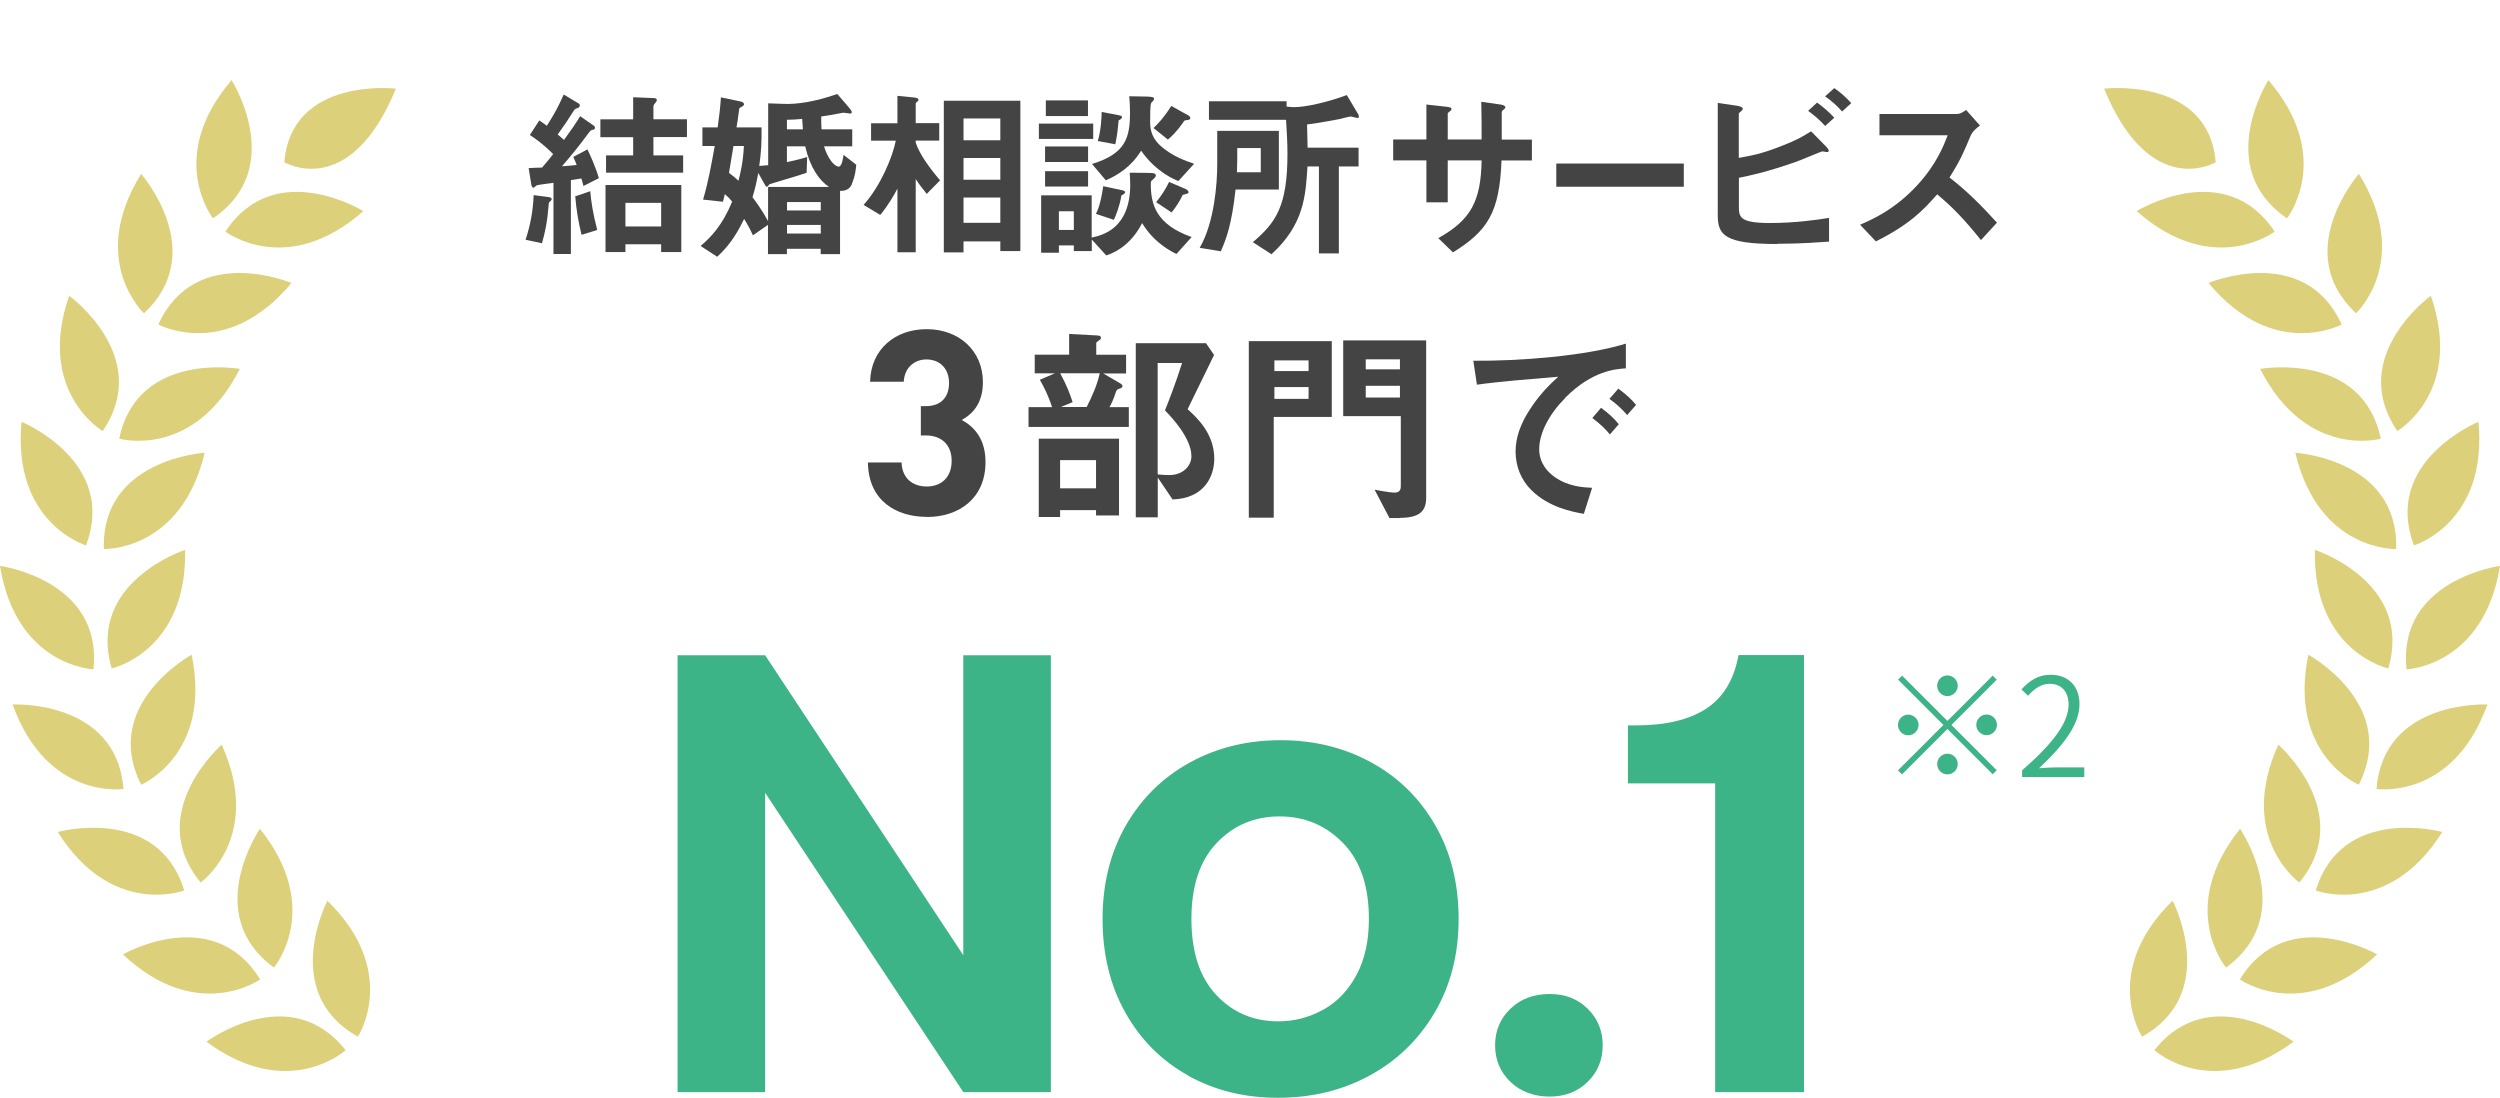 <?xml version="1.0" encoding="UTF-8"?><svg id="_レイヤー_2" xmlns="http://www.w3.org/2000/svg" viewBox="0 0 229.6 100.82"><defs><style>.cls-1{fill:#3db388;}.cls-2{fill:#444;}.cls-3{fill:#ddd07a;}.cls-4{fill:none;}</style></defs><g id="data"><rect class="cls-4" width="229.6" height="100.82"/><path class="cls-1" d="m178.85,66.21l4.16-4.16.37.37-4.16,4.16,4.16,4.16-.37.37-4.16-4.16-4.17,4.17-.37-.37,4.17-4.17-4.16-4.16.37-.37,4.16,4.16Zm-2.65.37c0,.52-.43.95-.95.95s-.94-.43-.94-.95.43-.95.94-.95.95.43.95.95Zm2.65-2.65c-.52,0-.94-.43-.94-.95s.43-.95.94-.95.95.43.95.95-.43.95-.95.95Zm0,5.29c.52,0,.95.43.95.95s-.43.95-.95.95-.94-.43-.94-.95.43-.95.94-.95Zm2.65-2.65c0-.52.43-.95.95-.95s.95.43.95.95-.43.95-.95.95-.95-.43-.95-.95Z"/><path class="cls-1" d="m185.72,70.74c2.95-2.57,4.26-4.44,4.26-6.04,0-1.08-.57-1.9-1.75-1.9-.77,0-1.44.48-1.97,1.1l-.61-.58c.74-.81,1.54-1.35,2.68-1.35,1.64,0,2.65,1.06,2.65,2.7,0,1.87-1.46,3.77-3.72,5.89.49-.05,1.05-.08,1.51-.08h2.65v.88h-5.71v-.62Z"/><path class="cls-3" d="m208.33,7.36s-5.13,8.05,1.71,12.69c0,0,4.38-5.59-1.71-12.69Z"/><path class="cls-3" d="m196.23,19.39s8.12-5.03,12.67,1.88c0,0-5.64,4.31-12.67-1.88Z"/><path class="cls-3" d="m216.64,15.97s-6.31,7.17-.26,12.8c0,0,5.19-4.84.26-12.8Z"/><path class="cls-3" d="m202.83,25.99s8.8-3.72,12.23,3.81c0,0-6.24,3.39-12.23-3.81Z"/><path class="cls-3" d="m223.25,27.16s-7.74,5.59-3.08,12.43c0,0,6.13-3.58,3.08-12.43Z"/><path class="cls-3" d="m207.57,33.88s9.4-1.68,11.08,6.41c0,0-6.83,1.93-11.08-6.41Z"/><path class="cls-3" d="m227.62,38.74s-8.84,3.62-5.92,11.35c0,0,6.8-2.04,5.92-11.35Z"/><path class="cls-3" d="m210.8,41.58s9.53.58,9.26,8.84c0,0-7.09.26-9.26-8.84Z"/><path class="cls-3" d="m229.6,51.97s-9.46,1.28-8.58,9.5c0,0,7.09-.26,8.58-9.5Z"/><path class="cls-3" d="m212.6,50.5s9.08,2.95,6.74,10.89c0,0-6.93-1.53-6.74-10.89Z"/><path class="cls-3" d="m228.44,64.7s-9.54-.48-10.18,7.76c0,0,7.02,1.05,10.18-7.76Z"/><path class="cls-3" d="m212,60.13s8.38,4.57,4.63,11.94c0,0-6.53-2.78-4.63-11.94Z"/><path class="cls-3" d="m224.3,76.41s-9.21-2.54-11.62,5.37c0,0,6.63,2.54,11.62-5.37Z"/><path class="cls-3" d="m209.24,68.39s7.19,6.28,1.93,12.66c0,0-5.78-4.13-1.93-12.66Z"/><path class="cls-3" d="m218.31,87.65s-8.28-4.75-12.6,2.3c0,0,5.78,4.12,12.6-2.3Z"/><path class="cls-3" d="m205.73,76.12s5.4,7.87-1.29,12.74c0,0-4.57-5.44,1.29-12.74Z"/><path class="cls-3" d="m210.64,95.67s-7.66-5.71-12.78.78c0,0,5.25,4.78,12.78-.78Z"/><path class="cls-3" d="m199.53,82.72s4.42,8.46-2.8,12.49c0,0-3.88-5.94,2.8-12.49Z"/><path class="cls-3" d="m193.24,8.14s9.59-1.13,10.25,6.76c0,0-6.01,3.58-10.25-6.76Z"/><path class="cls-3" d="m21.27,7.36s5.13,8.05-1.71,12.69c0,0-4.38-5.59,1.71-12.69Z"/><path class="cls-3" d="m33.37,19.39s-8.12-5.03-12.67,1.88c0,0,5.64,4.31,12.67-1.88Z"/><path class="cls-3" d="m12.96,15.97s6.31,7.17.26,12.8c0,0-5.19-4.84-.26-12.8Z"/><path class="cls-3" d="m26.77,25.99s-8.8-3.72-12.23,3.81c0,0,6.24,3.39,12.23-3.81Z"/><path class="cls-3" d="m6.35,27.16s7.74,5.59,3.08,12.43c0,0-6.13-3.58-3.08-12.43Z"/><path class="cls-3" d="m22.03,33.88s-9.4-1.68-11.08,6.41c0,0,6.83,1.93,11.08-6.41Z"/><path class="cls-3" d="m1.98,38.74s8.84,3.62,5.92,11.35c0,0-6.8-2.04-5.92-11.35Z"/><path class="cls-3" d="m18.8,41.58s-9.53.58-9.26,8.84c0,0,7.09.26,9.26-8.84Z"/><path class="cls-3" d="m0,51.97s9.46,1.28,8.58,9.5c0,0-7.09-.26-8.58-9.5Z"/><path class="cls-3" d="m17,50.5s-9.08,2.95-6.74,10.89c0,0,6.93-1.53,6.74-10.89Z"/><path class="cls-3" d="m1.16,64.7s9.54-.48,10.18,7.76c0,0-7.02,1.05-10.18-7.76Z"/><path class="cls-3" d="m17.6,60.13s-8.38,4.57-4.63,11.94c0,0,6.53-2.78,4.63-11.94Z"/><path class="cls-3" d="m5.3,76.41s9.21-2.54,11.62,5.37c0,0-6.63,2.54-11.62-5.37Z"/><path class="cls-3" d="m20.36,68.39s-7.19,6.28-1.93,12.66c0,0,5.78-4.13,1.93-12.66Z"/><path class="cls-3" d="m11.29,87.65s8.28-4.75,12.6,2.3c0,0-5.78,4.12-12.6-2.3Z"/><path class="cls-3" d="m23.87,76.12s-5.4,7.87,1.29,12.74c0,0,4.57-5.44-1.29-12.74Z"/><path class="cls-3" d="m18.96,95.67s7.66-5.71,12.78.78c0,0-5.25,4.78-12.78-.78Z"/><path class="cls-3" d="m30.07,82.72s-4.42,8.46,2.8,12.49c0,0,3.88-5.94-2.8-12.49Z"/><path class="cls-3" d="m36.36,8.14s-9.59-1.13-10.25,6.76c0,0,6.01,3.58,10.25-6.76Z"/><path class="cls-2" d="m50.41,18.61c-.15,1.85-.36,2.79-.64,3.73l-1.5-.32c.44-1.36.68-2.6.74-4.1l1.38.18c.23.03.28.13.28.17,0,.12-.12.2-.26.34Zm3.18-1.51c0-.05-.18-.66-.2-.71-.18.03-.3.05-.96.15v6.79h-1.6v-6.54c-.46.07-.92.13-.96.13-.1.02-.51.07-.58.1-.05.02-.23.22-.3.22-.15,0-.2-.27-.21-.39l-.23-1.41c.18-.02,1.05-.05,1.23-.05.51-.59.82-.97,1.02-1.24-1.04-1.04-1.7-1.46-2.14-1.75l.87-1.34c.28.18.41.29.69.49.67-1.04,1.07-1.78,1.55-2.87l1.4.84c.07.05.08.12.08.17,0,.1-.07.18-.17.22-.3.1-.3.12-.46.37-.44.71-.76,1.18-1.4,2.07.33.29.4.34.58.5.79-1.09,1.07-1.51,1.48-2.18l1.28.89c.07.05.08.13.08.17,0,.13-.1.18-.15.18-.23.03-.23.05-.43.3-.77,1.06-1.6,2.08-2.45,3.06.64-.05.79-.05,1.35-.12-.05-.12-.18-.49-.31-.74l1.3-.69c.23.47.72,1.53,1.05,2.64l-1.45.74Zm-.18,4.47c-.31-1.28-.48-2.32-.58-3.54l1.38-.47c.08.99.25,2.05.64,3.56l-1.45.45Zm6.6-8.97v1.67h2.73v1.59h-7.08v-1.59h2.49v-1.67h-3.01v-1.64h3.01v-2.03l1.94.08c.13,0,.23.07.23.18s-.08.2-.13.25c-.16.18-.18.29-.18.3v1.21h3.08v1.64h-3.08Zm.71,10.55v-.72h-3.28v.72h-1.83v-6.16h6.96v6.16h-1.86Zm0-4.52h-3.28v2.17h3.28v-2.17Z"/><path class="cls-2" d="m78.24,16.91c-.28.62-.81.62-1.09.62v5.81h-1.78v-.49h-3.1v.49h-1.74v-2.69l-1.38.96c-.36-.76-.56-1.11-.81-1.51-.81,1.7-1.57,2.64-2.47,3.48l-1.53-.99c.92-.77,1.99-1.86,2.9-4.07-.21-.27-.36-.42-.67-.69-.03.15-.05.2-.17.7l-1.83-.2c.48-1.61.77-3.26,1.07-4.92h-1.13v-1.71h1.4c.15-1.09.23-1.73.3-2.76l1.76.37c.1.02.36.08.36.27,0,.12-.18.22-.26.25-.15.08-.17.1-.18.17-.13,1.02-.18,1.33-.25,1.7h2.3c.02,1.33-.03,2.28-.21,3.54.33-.02.68-.05.82-.07v-5.68l1.43.05c1.2.05,2.83-.18,4.92-.91l1.12,1.31c.07.08.21.25.21.37,0,.08-.08.12-.16.12s-.49-.08-.59-.08c-.07,0-.18.03-.3.05-.56.12-1.43.25-1.76.3,0,.42,0,.72.03,1.18h2.82v1.56h-2.59c.31,1.04.92,1.86,1.35,1.86.31,0,.41-.87.44-1.08l1.17.91c-.08,1.08-.38,1.68-.41,1.77Zm-10.88-3.5c-.03.25-.35,2.07-.41,2.47.4.29.59.45.87.72.18-.69.43-1.71.5-3.19h-.96Zm6.59.03h-1.68v1.45c1.17-.25,1.58-.39,1.86-.47l-.05,1.45c-.53.2-3.34,1.01-3.39,1.04-.05.02-.2.25-.25.25-.08,0-.18-.15-.21-.22l-.59-1.06c-.16.87-.28,1.4-.53,2.23.31.42.91,1.23,1.43,2.2v-3.14h5.6c-.89-.59-1.73-1.75-2.19-3.73Zm-.28-2.52c-.59.05-.89.08-1.4.08v.88h1.47c-.03-.35-.05-.69-.07-.96Zm1.71,7.64h-3.1v.77h3.1v-.77Zm0,2.1h-3.1v.79h3.1v-.79Z"/><path class="cls-2" d="m85.12,17.82c-.51-.65-.77-.97-1.02-1.38v6.73h-1.68v-5.85c-.28.55-.87,1.58-1.58,2.42l-1.53-.92c1.56-1.73,2.67-4.42,2.96-5.9h-2.27v-1.6h2.42v-2.52l1.5.15c.1.02.44.03.44.22,0,.03-.02.08-.1.15s-.16.13-.16.18v1.81h2.16v1.6h-2.16v.19c.33,1.04,1.32,2.4,2.24,3.46l-1.22,1.24Zm6.75,5.24v-.89h-3.38v1.01h-1.81v-13.93h7.03v13.81h-1.84Zm0-12.18h-3.38v2h3.38v-2Zm0,3.63h-3.38v2h3.38v-2Zm0,3.63h-3.38v2.32h3.38v-2.32Z"/><path class="cls-2" d="m95.41,12.76v-1.41h4.99v1.41h-4.99Zm12.64,10.57c-1.81-.89-2.67-2.05-3.16-2.84-.81,1.6-2.04,2.57-3.29,2.97l-1.33-1.46v1.06h-1.65v-.52h-1.37v.67h-1.63v-5.27h4.64v3.88c1.02-.22,3.54-.84,3.54-4.87,0-.42-.03-.82-.05-1.09l1.76.02c.51,0,.64.07.64.22,0,.13-.08.22-.28.4-.17.13-.18.18-.18.4,0,1.85.46,3.71,3.75,4.87l-1.4,1.56Zm-12.07-8.45v-1.43h3.95v1.43h-3.95Zm0,2.25v-1.41h3.95v1.41h-3.95Zm.07-6.47v-1.44h3.87v1.44h-3.87Zm2.57,8.74h-1.37v1.72h1.37v-1.72Zm9.62-2.77c-.33-.12-2.06-.81-3.44-2.79-.91,1.49-2.19,2.27-3.24,2.72l-1.27-1.5c3.06-.94,3.49-2.37,3.49-4.72,0-.57-.03-1.09-.07-1.5l1.65.03c.44.02.63.05.63.2,0,.08-.03.12-.08.18-.05.07-.1.12-.18.2-.1.17-.1,1.11-.1,1.63,0,.6.02,1.43.89,2.25,1.14,1.06,2.52,1.49,3.15,1.71l-1.42,1.56Zm-5.25,1.33c-.18,1.08-.53,1.85-.69,2.23l-1.65-.55c.15-.3.44-.91.67-2.54l1.65.35c.25.05.36.1.36.2,0,.13-.21.24-.35.3Zm-.26-6.89c-.07.82-.12,1.33-.3,2.18l-1.61-.3c.3-.96.35-2.2.36-2.67l1.51.29c.23.05.36.08.36.18,0,.13-.2.25-.33.32Zm6.36-.05c-.25.02-.28.02-.36.12-.66.97-1.15,1.41-1.47,1.68l-1.32-1.06c.43-.42.97-.97,1.63-2.03l1.55.86c.07.03.2.13.2.25,0,.15-.17.17-.23.18Zm-.17,6.8c-.12.02-.21.07-.3.08-.25.54-.61,1.11-1.02,1.61l-1.42-.94c.53-.66.86-1.19,1.19-1.86l1.53.65c.08.03.26.17.26.29,0,.1-.08.13-.25.17Z"/><path class="cls-2" d="m113.47,17.42c-.35,3.21-.84,4.5-1.35,5.66l-1.94-.32c1.35-2.32,1.61-5.91,1.61-7.63v-3.11h5.66v5.39h-3.98Zm11.18-6.59c-.1,0-.51-.13-.61-.13-.12,0-.87.2-1.04.24-.18.03-1.73.34-2.96.49.03,1.02.05,1.85.05,2.13h4.68v1.73h-1.81v7.98h-1.83v-7.98h-1.05c-.17,2.67-.31,5.33-3.31,8.06l-1.71-1.11c2.14-1.81,3.18-3.33,3.18-8.13,0-1.19-.07-2.05-.13-3.11h-7.08v-1.7h7.13v.49c.25.03.48.05.72.05.96,0,2.98-.42,4.81-1.11l1.04,1.75c.05.08.07.18.07.22,0,.12-.05.13-.13.13Zm-8.86,2.77h-2.16c0,1.18,0,1.33-.03,2.22h2.19v-2.22Z"/><path class="cls-2" d="m137.9,14.73c-.18,4.79-1.27,6.47-4.46,8.45l-1.35-1.31c2.98-1.66,3.92-3.38,3.98-7.14h-3.11v3.85h-1.96v-3.85h-3.05v-1.92h3.05v-3.21l1.81.2c.38.05.49.07.49.24,0,.07-.03.1-.13.17-.18.13-.21.17-.21.25v2.35h3.11c0-1.28,0-2.4-.03-3.46l1.7.24c.13.02.51.07.51.27,0,.07-.05.12-.15.2-.12.1-.15.13-.18.22v2.54h2.77v1.92h-2.78Z"/><path class="cls-2" d="m142.93,17.15v-2.13h11.71v2.13h-11.71Z"/><path class="cls-2" d="m163.21,22.41c-4.84,0-5.45-.84-5.45-2.64v-10.32l1.81.27c.33.05.49.17.49.27,0,.08-.1.17-.17.24-.18.13-.2.18-.2.22v4.05c1.2-.22,2.04-.35,3.89-1.08,1.45-.55,1.98-.89,2.75-1.36l1.37,1.39s.25.25.25.39c0,.02,0,.13-.15.13-.05,0-.36-.07-.44-.07s-2.04.84-2.44.97c-2.63.92-4.13,1.24-5.22,1.46v2.65c0,.97.1,1.5,2.85,1.5,2.39,0,4.38-.3,5.43-.47v2.18c-.79.05-2.57.2-4.77.2Zm4.41-10.84c-.46-.52-.99-.97-1.56-1.39l.82-.76c.61.44,1.12.89,1.58,1.39l-.84.76Zm1.56-1.33c-.48-.55-.97-.97-1.56-1.39l.84-.76c.58.4,1.1.87,1.56,1.38l-.84.77Z"/><path class="cls-2" d="m181.93,22.05c-1.5-1.88-2.67-3.09-4.02-4.2-1.32,1.5-2.54,2.77-5.63,4.32l-1.45-1.53c1.07-.47,3.16-1.36,5.25-3.63,1.78-1.93,2.42-3.63,2.8-4.59h-6.27v-1.95h7.1c.31,0,.56-.17.86-.37l1.27,1.43c-.33.24-.69.52-.89,1.01-.56,1.34-.87,2.12-1.91,3.76,1.6,1.23,3.01,2.65,4.36,4.15l-1.47,1.6Z"/><path class="cls-2" d="m85.11,47.47c-2.76,0-5.36-1.45-5.4-5h3.09c.05,1.52,1.09,2.21,2.31,2.21,1.33,0,2.29-.83,2.29-2.36,0-1.4-.86-2.33-2.38-2.33h-.45v-2.69h.45c1.5,0,2.14-.93,2.14-2.12,0-1.43-.95-2.17-2.07-2.17s-2.02.76-2.09,2.05h-3.09c.07-3.02,2.33-4.83,5.19-4.83,3,0,5.17,2,5.17,4.86,0,1.83-.83,2.88-1.95,3.48,1.21.64,2.19,1.81,2.19,3.86,0,3.38-2.48,5.05-5.38,5.05Z"/><path class="cls-2" d="m94.46,39.21v-1.82h2.16c-.33-1.04-.75-1.86-1.12-2.51l1.37-.59h-1.84v-1.72h3.16v-1.9l2.61.14c.22.02.31.06.31.22,0,.1-.04.14-.14.2-.27.2-.29.22-.29.29v1.06h2.74v1.72h-2.1l1.55.9c.16.1.22.18.22.25,0,.12-.1.18-.2.22-.27.08-.31.1-.39.29-.29.88-.49,1.24-.61,1.43h1.78v1.82h-9.21Zm6.2,8.13v-.49h-3.3v.63h-1.96v-7.19h7.37v7.05h-2.11Zm0-5.08h-3.3v2.59h3.3v-2.59Zm-3.29-7.98c.57,1.06.88,1.84,1.14,2.65l-1.08.45h2.37c.55-1.08.98-2.08,1.2-3.1h-3.63Zm10.31,11.58l-1.35-2v3.65h-2.02v-15.99h6.45l.74,1.08c-1.53,3.14-1.7,3.49-2.43,4.98.84.76,2.45,2.23,2.45,4.55,0,1.57-.88,3.65-3.84,3.74Zm-.69-8.17c.35-.86,1.06-2.71,1.57-4.35h-2.24v10.23c.33.04.88.06,1.06.06,1.33,0,2.04-.9,2.04-1.73,0-1.65-1.8-3.57-2.43-4.21Z"/><path class="cls-2" d="m116.98,38.29v9.25h-2.29v-16.21h7.62v6.96h-5.33Zm3.2-5.19h-3.14v.98h3.14v-.98Zm0,2.45h-3.14v1.08h3.14v-1.08Zm8.37,12.03h-.94l-1.37-2.61c1.24.25,1.73.27,1.84.27.47,0,.57-.27.57-.61v-6.41h-5.29v-6.96h7.62v14.46c0,1.27-.67,1.84-2.43,1.84Zm.02-14.58h-3.14v.92h3.14v-.92Zm0,2.43h-3.14v1.08h3.14v-1.08Z"/><path class="cls-2" d="m143.75,36.55c-1.45,1.45-2.39,3.21-2.39,4.7,0,1.35.86,2.16,1.41,2.55,1.27.9,2.65.96,3.45,1l-.76,2.39c-1.04-.18-3.23-.59-4.82-2.18-.94-.92-1.45-2.2-1.45-3.53s.49-2.63,1.33-3.9c.92-1.43,1.9-2.35,2.59-2.98-2.63.22-5.51.45-7.47.73l-.33-2.2c4.23.04,10.31-.43,14.01-1.57v2.27c-.92.06-3.08.2-5.57,2.7Zm4.1,3.35c-.43-.53-.84-.92-1.61-1.51l.8-.94c.65.49,1.14.9,1.63,1.51l-.82.94Zm1.59-1.78c-.51-.59-.98-1.02-1.63-1.49l.82-.94c.82.61,1.22,1.02,1.63,1.49l-.82.94Z"/><path class="cls-1" d="m96.51,100.3h-8.04l-18.2-27.49v27.49h-8.04v-40.12h8.04l18.2,27.55v-27.55h8.04v40.12Z"/><path class="cls-1" d="m109.13,98.78c-2.45-1.36-4.37-3.28-5.77-5.77-1.4-2.49-2.1-5.36-2.1-8.61s.72-6.12,2.15-8.61c1.44-2.49,3.4-4.41,5.88-5.77,2.49-1.36,5.26-2.04,8.32-2.04s5.83.68,8.32,2.04c2.49,1.36,4.45,3.28,5.88,5.77,1.44,2.49,2.15,5.36,2.15,8.61s-.74,6.12-2.21,8.61c-1.47,2.49-3.46,4.41-5.97,5.77-2.51,1.36-5.31,2.04-8.41,2.04s-5.82-.68-8.27-2.04Zm12.37-6.03c1.28-.71,2.31-1.77,3.07-3.19.77-1.42,1.15-3.14,1.15-5.17,0-3.02-.79-5.35-2.38-6.97-1.59-1.63-3.53-2.44-5.83-2.44s-4.22.81-5.77,2.44c-1.55,1.63-2.32,3.95-2.32,6.97s.75,5.35,2.27,6.97c1.51,1.63,3.42,2.44,5.71,2.44,1.45,0,2.82-.35,4.1-1.06Z"/><path class="cls-1" d="m138.72,99.36c-.94-.9-1.41-2.02-1.41-3.36s.47-2.46,1.41-3.36c.94-.9,2.13-1.35,3.59-1.35s2.58.45,3.5,1.35c.92.9,1.38,2.02,1.38,3.36s-.46,2.46-1.38,3.36c-.92.9-2.09,1.35-3.5,1.35s-2.65-.45-3.59-1.35Z"/><path class="cls-1" d="m157.5,71.95h-7.99v-5.33h.74c2.72,0,4.87-.51,6.44-1.53,1.57-1.02,2.56-2.66,2.98-4.93h6.01v40.14h-8.16v-28.35Z"/></g></svg>